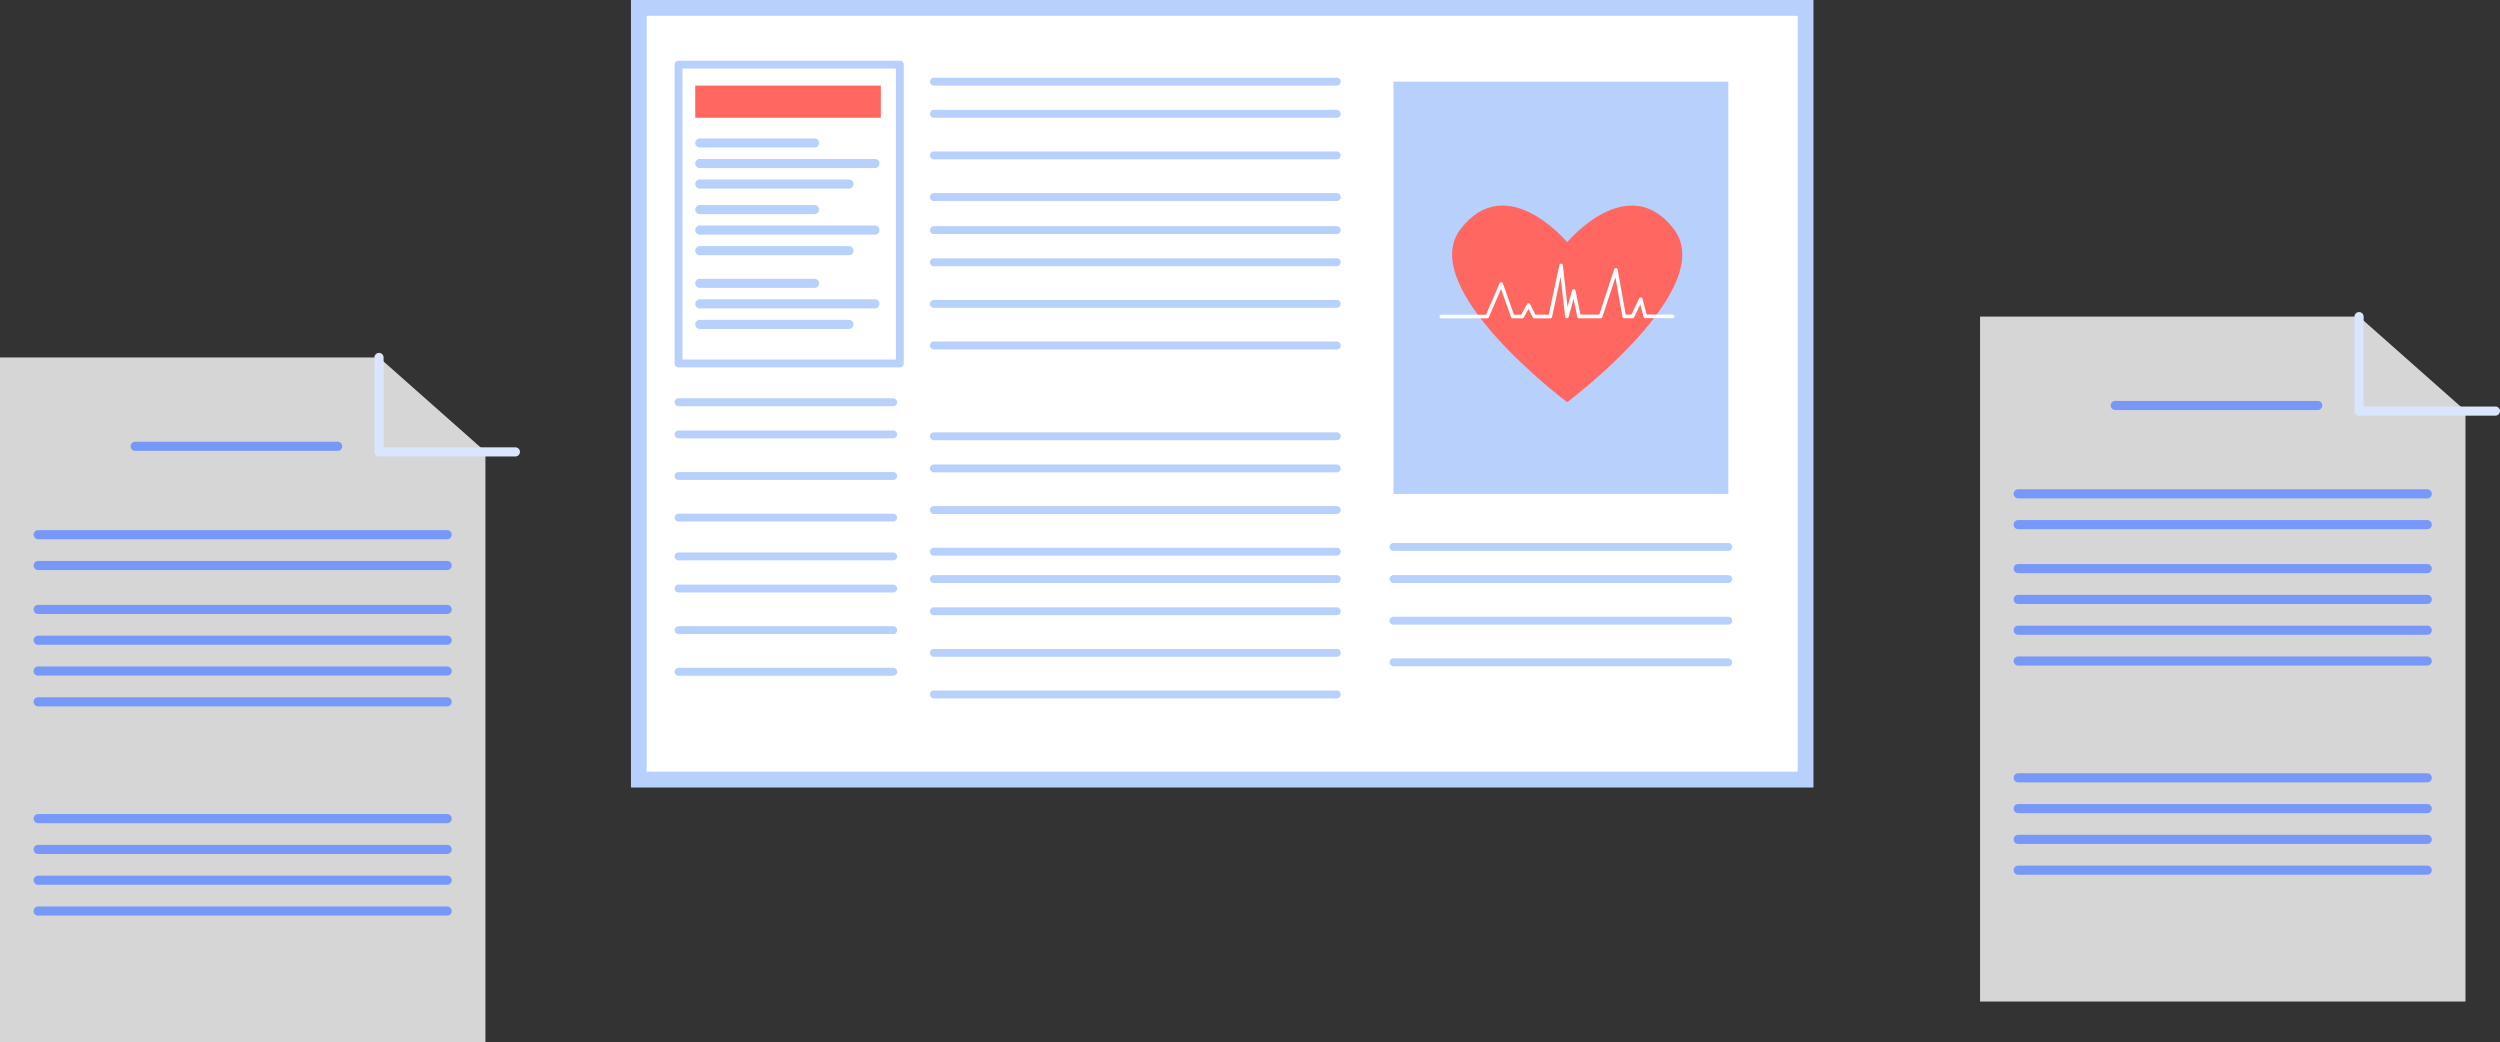 <svg id="Group_32186" data-name="Group 32186" xmlns="http://www.w3.org/2000/svg" xmlns:xlink="http://www.w3.org/1999/xlink" width="174.019" height="72.556" viewBox="0 0 174.019 72.556">
  <rect x="0" y="0" width="174.019" height="72.556" fill="#333333" stroke="none"/>
  <defs>
    <clipPath id="clip-path">
      <rect id="Rectangle_16025" data-name="Rectangle 16025" width="174.019" height="72.556" fill="none"/>
    </clipPath>
    <clipPath id="clip-path-3">
      <rect id="Rectangle_16019" data-name="Rectangle 16019" width="33.789" height="47.673" fill="none"/>
    </clipPath>
  </defs>
  <g id="Group_32185" data-name="Group 32185" clip-path="url(#clip-path)">
    <g id="Group_32184" data-name="Group 32184">
      <g id="Group_32183" data-name="Group 32183" clip-path="url(#clip-path)">
        <g id="Group_32179" data-name="Group 32179" transform="translate(0 24.882)" opacity="0.8">
          <g id="Group_32178" data-name="Group 32178">
            <g id="Group_32177" data-name="Group 32177" clip-path="url(#clip-path-3)">
              <path id="Path_78219" data-name="Path 78219" d="M26.383,98.009H0v47.673H33.789V104.568Z" transform="translate(0 -98.009)" fill="#fff"/>
            </g>
          </g>
        </g>
        <path id="Path_78220" data-name="Path 78220" d="M112.475,103.965h-9.492a.318.318,0,0,1-.318-.318V97.073a.318.318,0,1,1,.636,0v6.256h9.174a.318.318,0,1,1,0,.636" transform="translate(-76.601 -72.191)" fill="#dae6ff"/>
        <path id="Path_78221" data-name="Path 78221" d="M50.231,121.752H36.137a.318.318,0,1,1,0-.636H50.231a.318.318,0,1,1,0,.636" transform="translate(-26.725 -90.367)" fill="#7798f8"/>
        <path id="Path_78222" data-name="Path 78222" d="M38,145.981H9.53a.318.318,0,0,1,0-.636H38a.318.318,0,0,1,0,.636" transform="translate(-6.873 -108.445)" fill="#7798f8"/>
        <path id="Path_78223" data-name="Path 78223" d="M38,154.424H9.53a.318.318,0,1,1,0-.636H38a.318.318,0,1,1,0,.636" transform="translate(-6.873 -114.745)" fill="#7798f8"/>
        <path id="Path_78224" data-name="Path 78224" d="M38,166.479H9.53a.318.318,0,0,1,0-.636H38a.318.318,0,0,1,0,.636" transform="translate(-6.873 -123.739)" fill="#7798f8"/>
        <path id="Path_78225" data-name="Path 78225" d="M38,174.923H9.53a.318.318,0,1,1,0-.636H38a.318.318,0,1,1,0,.636" transform="translate(-6.873 -130.039)" fill="#7798f8"/>
        <path id="Path_78226" data-name="Path 78226" d="M38,183.368H9.53a.318.318,0,1,1,0-.636H38a.318.318,0,1,1,0,.636" transform="translate(-6.873 -136.34)" fill="#7798f8"/>
        <path id="Path_78227" data-name="Path 78227" d="M38,191.812H9.53a.318.318,0,0,1,0-.636H38a.318.318,0,0,1,0,.636" transform="translate(-6.873 -142.641)" fill="#7798f8"/>
        <path id="Path_78228" data-name="Path 78228" d="M38,223.837H9.53a.318.318,0,0,1,0-.636H38a.318.318,0,0,1,0,.636" transform="translate(-6.873 -166.535)" fill="#7798f8"/>
        <path id="Path_78229" data-name="Path 78229" d="M38,232.28H9.53a.318.318,0,0,1,0-.636H38a.318.318,0,0,1,0,.636" transform="translate(-6.873 -172.835)" fill="#7798f8"/>
        <path id="Path_78230" data-name="Path 78230" d="M38,240.723H9.53a.318.318,0,1,1,0-.636H38a.318.318,0,1,1,0,.636" transform="translate(-6.873 -179.134)" fill="#7798f8"/>
        <path id="Path_78231" data-name="Path 78231" d="M38,249.169H9.53a.318.318,0,1,1,0-.636H38a.318.318,0,1,1,0,.636" transform="translate(-6.873 -185.436)" fill="#7798f8"/>
        <g id="Group_32182" data-name="Group 32182" transform="translate(137.826 22.04)" opacity="0.8">
          <g id="Group_32181" data-name="Group 32181">
            <g id="Group_32180" data-name="Group 32180" clip-path="url(#clip-path-3)">
              <path id="Path_78232" data-name="Path 78232" d="M569.266,86.812H542.884v47.673h33.789V93.37Z" transform="translate(-542.883 -86.812)" fill="#fff"/>
            </g>
          </g>
        </g>
        <path id="Path_78233" data-name="Path 78233" d="M655.358,92.769h-9.492a.318.318,0,0,1-.318-.318V85.877a.318.318,0,0,1,.636,0v6.256h9.174a.318.318,0,1,1,0,.636" transform="translate(-481.657 -63.837)" fill="#dae6ff"/>
        <path id="Path_78234" data-name="Path 78234" d="M593.114,110.555H579.02a.318.318,0,0,1,0-.636h14.094a.318.318,0,1,1,0,.636" transform="translate(-431.782 -82.013)" fill="#7798f8"/>
        <path id="Path_78235" data-name="Path 78235" d="M580.885,134.783H552.413a.318.318,0,1,1,0-.636h28.472a.318.318,0,1,1,0,.636" transform="translate(-411.93 -100.09)" fill="#7798f8"/>
        <path id="Path_78236" data-name="Path 78236" d="M580.885,143.226H552.413a.318.318,0,0,1,0-.636h28.472a.318.318,0,1,1,0,.636" transform="translate(-411.93 -106.389)" fill="#7798f8"/>
        <path id="Path_78237" data-name="Path 78237" d="M580.885,155.282H552.413a.318.318,0,1,1,0-.636h28.472a.318.318,0,1,1,0,.636" transform="translate(-411.93 -115.385)" fill="#7798f8"/>
        <path id="Path_78238" data-name="Path 78238" d="M580.885,163.725H552.413a.318.318,0,1,1,0-.636h28.472a.318.318,0,1,1,0,.636" transform="translate(-411.93 -121.684)" fill="#7798f8"/>
        <path id="Path_78239" data-name="Path 78239" d="M580.885,172.17H552.413a.318.318,0,0,1,0-.636h28.472a.318.318,0,1,1,0,.636" transform="translate(-411.93 -127.985)" fill="#7798f8"/>
        <path id="Path_78240" data-name="Path 78240" d="M580.885,180.614H552.413a.318.318,0,1,1,0-.636h28.472a.318.318,0,1,1,0,.636" transform="translate(-411.93 -134.285)" fill="#7798f8"/>
        <path id="Path_78241" data-name="Path 78241" d="M580.885,212.639H552.413a.318.318,0,1,1,0-.636h28.472a.318.318,0,1,1,0,.636" transform="translate(-411.93 -158.18)" fill="#7798f8"/>
        <path id="Path_78242" data-name="Path 78242" d="M580.885,221.082H552.413a.318.318,0,0,1,0-.636h28.472a.318.318,0,1,1,0,.636" transform="translate(-411.93 -164.479)" fill="#7798f8"/>
        <path id="Path_78243" data-name="Path 78243" d="M580.885,229.525H552.413a.318.318,0,0,1,0-.636h28.472a.318.318,0,1,1,0,.636" transform="translate(-411.93 -170.779)" fill="#7798f8"/>
        <path id="Path_78244" data-name="Path 78244" d="M580.885,237.971H552.413a.318.318,0,1,1,0-.636h28.472a.318.318,0,1,1,0,.636" transform="translate(-411.93 -177.081)" fill="#7798f8"/>
        <rect id="Rectangle_16021" data-name="Rectangle 16021" width="81.216" height="53.719" transform="translate(44.468 0.549)" fill="#fff"/>
        <path id="Path_78245" data-name="Path 78245" d="M255.306,54.817H172.993V0h82.313Zm-81.216-1.1h80.119V1.1H174.09Z" transform="translate(-129.074)" fill="#b8d0fc"/>
        <rect id="Rectangle_16022" data-name="Rectangle 16022" width="23.304" height="28.699" transform="translate(96.998 5.684)" fill="#b8d0fc"/>
        <path id="Path_78246" data-name="Path 78246" d="M404.562,149.424h-23.3a.274.274,0,0,1,0-.549h23.3a.274.274,0,1,1,0,.549" transform="translate(-284.261 -111.079)" fill="#b8d0fc"/>
        <path id="Path_78247" data-name="Path 78247" d="M404.562,169.647h-23.3a.274.274,0,0,1,0-.549h23.3a.274.274,0,1,1,0,.549" transform="translate(-284.261 -126.168)" fill="#b8d0fc"/>
        <path id="Path_78248" data-name="Path 78248" d="M404.562,181.056h-23.3a.274.274,0,0,1,0-.549h23.3a.274.274,0,1,1,0,.549" transform="translate(-284.261 -134.68)" fill="#b8d0fc"/>
        <path id="Path_78249" data-name="Path 78249" d="M404.562,158.24h-23.3a.274.274,0,0,1,0-.549h23.3a.274.274,0,1,1,0,.549" transform="translate(-284.261 -117.657)" fill="#b8d0fc"/>
        <path id="Path_78250" data-name="Path 78250" d="M200.181,109.752H185.238a.274.274,0,0,1,0-.549h14.943a.274.274,0,0,1,0,.549" transform="translate(-138.006 -81.479)" fill="#b8d0fc"/>
        <path id="Path_78251" data-name="Path 78251" d="M200.181,129.977H185.238a.274.274,0,0,1,0-.549h14.943a.274.274,0,0,1,0,.549" transform="translate(-138.006 -96.569)" fill="#b8d0fc"/>
        <path id="Path_78252" data-name="Path 78252" d="M200.181,141.386H185.238a.274.274,0,0,1,0-.549h14.943a.274.274,0,0,1,0,.549" transform="translate(-138.006 -105.082)" fill="#b8d0fc"/>
        <path id="Path_78253" data-name="Path 78253" d="M200.181,118.568H185.238a.274.274,0,0,1,0-.549h14.943a.274.274,0,0,1,0,.549" transform="translate(-138.006 -88.057)" fill="#b8d0fc"/>
        <path id="Path_78254" data-name="Path 78254" d="M200.181,152.017H185.238a.274.274,0,0,1,0-.549h14.943a.274.274,0,0,1,0,.549" transform="translate(-138.006 -113.014)" fill="#b8d0fc"/>
        <path id="Path_78255" data-name="Path 78255" d="M200.181,172.24H185.238a.274.274,0,0,1,0-.549h14.943a.274.274,0,0,1,0,.549" transform="translate(-138.006 -128.102)" fill="#b8d0fc"/>
        <path id="Path_78256" data-name="Path 78256" d="M200.181,183.649H185.238a.274.274,0,0,1,0-.549h14.943a.274.274,0,0,1,0,.549" transform="translate(-138.006 -136.615)" fill="#b8d0fc"/>
        <path id="Path_78257" data-name="Path 78257" d="M200.181,160.833H185.238a.274.274,0,0,1,0-.549h14.943a.274.274,0,0,1,0,.549" transform="translate(-138.006 -119.591)" fill="#b8d0fc"/>
        <path id="Path_78258" data-name="Path 78258" d="M283.287,21.854H255.245a.274.274,0,0,1,0-.549h28.042a.274.274,0,0,1,0,.549" transform="translate(-190.239 -15.896)" fill="#b8d0fc"/>
        <path id="Path_78259" data-name="Path 78259" d="M283.287,42.078H255.245a.274.274,0,0,1,0-.549h28.042a.274.274,0,0,1,0,.549" transform="translate(-190.239 -30.986)" fill="#b8d0fc"/>
        <path id="Path_78260" data-name="Path 78260" d="M283.287,53.486H255.245a.274.274,0,0,1,0-.549h28.042a.274.274,0,0,1,0,.549" transform="translate(-190.239 -39.497)" fill="#b8d0fc"/>
        <path id="Path_78261" data-name="Path 78261" d="M283.287,30.67H255.245a.274.274,0,0,1,0-.549h28.042a.274.274,0,0,1,0,.549" transform="translate(-190.239 -22.474)" fill="#b8d0fc"/>
        <path id="Path_78262" data-name="Path 78262" d="M283.287,62.562H255.245a.274.274,0,0,1,0-.549h28.042a.274.274,0,0,1,0,.549" transform="translate(-190.239 -46.269)" fill="#b8d0fc"/>
        <path id="Path_78263" data-name="Path 78263" d="M283.287,82.787H255.245a.274.274,0,0,1,0-.549h28.042a.274.274,0,0,1,0,.549" transform="translate(-190.239 -61.36)" fill="#b8d0fc"/>
        <path id="Path_78264" data-name="Path 78264" d="M283.287,94.194H255.245a.274.274,0,0,1,0-.549h28.042a.274.274,0,0,1,0,.549" transform="translate(-190.239 -69.871)" fill="#b8d0fc"/>
        <path id="Path_78265" data-name="Path 78265" d="M283.287,71.378H255.245a.274.274,0,0,1,0-.549h28.042a.274.274,0,0,1,0,.549" transform="translate(-190.239 -52.847)" fill="#b8d0fc"/>
        <path id="Path_78266" data-name="Path 78266" d="M283.287,119.087H255.245a.274.274,0,0,1,0-.549h28.042a.274.274,0,0,1,0,.549" transform="translate(-190.239 -88.444)" fill="#b8d0fc"/>
        <path id="Path_78267" data-name="Path 78267" d="M283.287,139.31H255.245a.274.274,0,0,1,0-.549h28.042a.274.274,0,0,1,0,.549" transform="translate(-190.239 -103.533)" fill="#b8d0fc"/>
        <path id="Path_78268" data-name="Path 78268" d="M283.287,150.719H255.245a.274.274,0,0,1,0-.549h28.042a.274.274,0,0,1,0,.549" transform="translate(-190.239 -112.045)" fill="#b8d0fc"/>
        <path id="Path_78269" data-name="Path 78269" d="M283.287,127.9H255.245a.274.274,0,0,1,0-.549h28.042a.274.274,0,0,1,0,.549" transform="translate(-190.239 -95.022)" fill="#b8d0fc"/>
        <path id="Path_78270" data-name="Path 78270" d="M283.287,158.24H255.245a.274.274,0,0,1,0-.549h28.042a.274.274,0,0,1,0,.549" transform="translate(-190.239 -117.657)" fill="#b8d0fc"/>
        <path id="Path_78271" data-name="Path 78271" d="M283.287,178.463H255.245a.274.274,0,0,1,0-.549h28.042a.274.274,0,0,1,0,.549" transform="translate(-190.239 -132.745)" fill="#b8d0fc"/>
        <path id="Path_78272" data-name="Path 78272" d="M283.287,189.872H255.245a.274.274,0,0,1,0-.549h28.042a.274.274,0,0,1,0,.549" transform="translate(-190.239 -141.258)" fill="#b8d0fc"/>
        <path id="Path_78273" data-name="Path 78273" d="M283.287,167.056H255.245a.274.274,0,0,1,0-.549h28.042a.274.274,0,0,1,0,.549" transform="translate(-190.239 -124.234)" fill="#b8d0fc"/>
        <path id="Path_78274" data-name="Path 78274" d="M200.642,37.988h-15.4a.274.274,0,0,1-.274-.274v-20.8a.274.274,0,0,1,.274-.274h15.4a.274.274,0,0,1,.274.274v20.8a.274.274,0,0,1-.274.274m-15.13-.549h14.855V17.186H185.512Z" transform="translate(-138.006 -12.414)" fill="#b8d0fc"/>
        <rect id="Rectangle_16023" data-name="Rectangle 16023" width="12.917" height="2.238" transform="translate(48.395 5.958)" fill="#ff6760"/>
        <path id="Path_78275" data-name="Path 78275" d="M198.923,38.589h-7.985a.317.317,0,0,1,0-.634h7.985a.317.317,0,0,1,0,.634" transform="translate(-142.226 -28.319)" fill="#b8d0fc"/>
        <path id="Path_78276" data-name="Path 78276" d="M203.126,44.22H190.939a.317.317,0,1,1,0-.634h12.187a.317.317,0,1,1,0,.634" transform="translate(-142.227 -32.52)" fill="#b8d0fc"/>
        <path id="Path_78277" data-name="Path 78277" d="M201.321,49.852H190.938a.317.317,0,1,1,0-.634h10.383a.317.317,0,1,1,0,.634" transform="translate(-142.226 -36.723)" fill="#b8d0fc"/>
        <path id="Path_78278" data-name="Path 78278" d="M198.923,56.847h-7.985a.317.317,0,0,1,0-.634h7.985a.317.317,0,1,1,0,.634" transform="translate(-142.226 -41.942)" fill="#b8d0fc"/>
        <path id="Path_78279" data-name="Path 78279" d="M203.126,62.478H190.939a.317.317,0,1,1,0-.634h12.187a.317.317,0,1,1,0,.634" transform="translate(-142.227 -46.143)" fill="#b8d0fc"/>
        <path id="Path_78280" data-name="Path 78280" d="M201.321,68.11H190.938a.317.317,0,1,1,0-.634h10.383a.317.317,0,1,1,0,.634" transform="translate(-142.226 -50.345)" fill="#b8d0fc"/>
        <path id="Path_78281" data-name="Path 78281" d="M198.923,77.072h-7.985a.317.317,0,0,1,0-.634h7.985a.317.317,0,0,1,0,.634" transform="translate(-142.226 -57.032)" fill="#b8d0fc"/>
        <path id="Path_78282" data-name="Path 78282" d="M203.126,82.7H190.939a.317.317,0,0,1,0-.634h12.187a.317.317,0,1,1,0,.634" transform="translate(-142.227 -61.233)" fill="#b8d0fc"/>
        <path id="Path_78283" data-name="Path 78283" d="M201.321,88.335H190.938a.317.317,0,1,1,0-.634h10.383a.317.317,0,1,1,0,.634" transform="translate(-142.226 -65.436)" fill="#b8d0fc"/>
        <path id="Path_78284" data-name="Path 78284" d="M413.558,57.977c-3.195-4.127-7.41.932-7.41.932s-4.215-5.059-7.41-.932,7.41,12.069,7.41,12.069,10.605-7.943,7.41-12.069" transform="translate(-297.059 -42.049)" fill="#ff6760"/>
        <path id="Path_78285" data-name="Path 78285" d="M403.544,76.1h-.01a.126.126,0,0,1-.115-.111l-.313-2.783L402.512,76a.125.125,0,0,1-.122.1h-1.109a.125.125,0,0,1-.112-.069l-.293-.587-.329.592a.125.125,0,0,1-.109.064h-.665a.125.125,0,0,1-.118-.084l-.692-1.962-.85,1.97A.125.125,0,0,1,398,76.1H394.8a.125.125,0,1,1,0-.25h3.113l.944-2.188a.128.128,0,0,1,.119-.075.125.125,0,0,1,.114.084l.769,2.18h.5l.408-.734a.125.125,0,0,1,.221,0l.365.73h.931l.733-3.451a.123.123,0,0,1,.128-.1.125.125,0,0,1,.118.111l.327,2.9.316-1.148a.125.125,0,0,1,.243.008l.335,1.675H405.8l1.037-3.153a.125.125,0,0,1,.242.017l.558,3.136h.394l.543-1.127a.124.124,0,0,1,.125-.07.125.125,0,0,1,.109.093l.286,1.1h1.811a.125.125,0,1,1,0,.25H409A.125.125,0,0,1,408.88,76l-.225-.868-.429.89a.125.125,0,0,1-.113.071h-.577a.125.125,0,0,1-.123-.1l-.49-2.751-.91,2.768a.125.125,0,0,1-.119.086h-1.509a.125.125,0,0,1-.123-.1l-.252-1.258L403.664,76a.125.125,0,0,1-.121.092" transform="translate(-294.477 -53.942)" fill="#fff"/>
      </g>
    </g>
  </g>
</svg>
